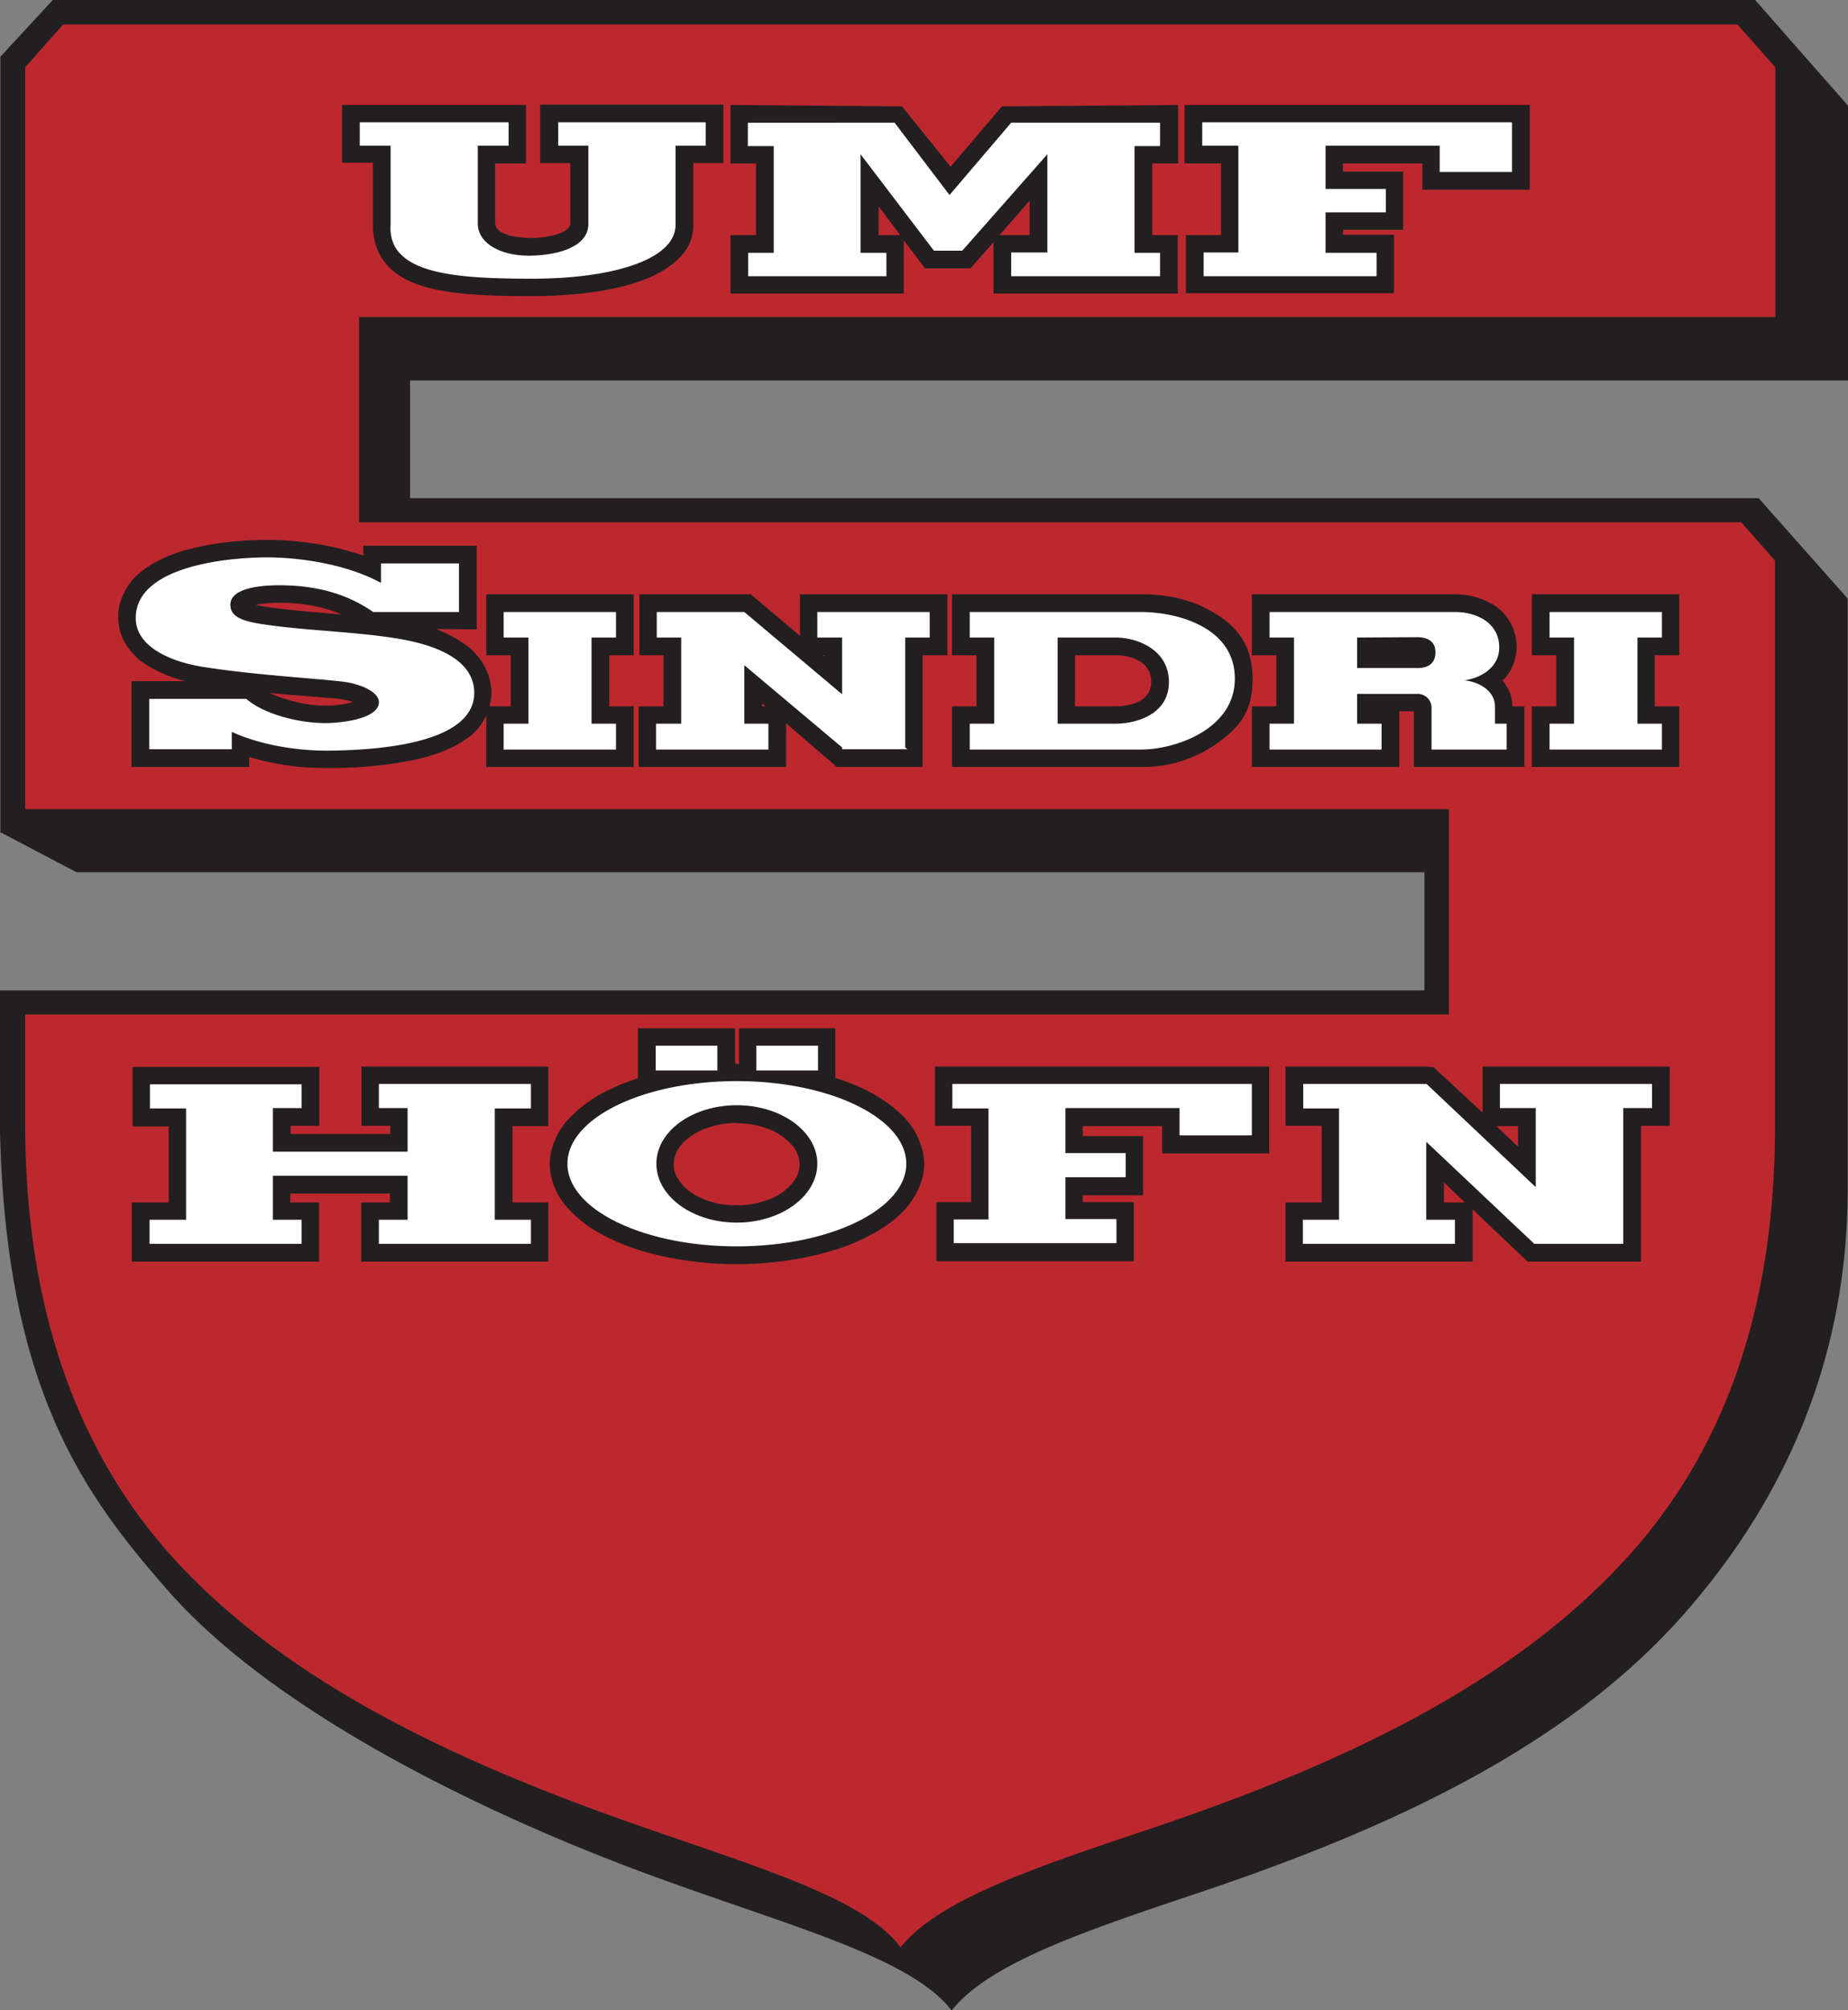 <svg xmlns="http://www.w3.org/2000/svg" viewBox="0 0 521.4 566.9"><rect x="0" y="0" width="521.4" height="566.9" fill="#808080" stroke="none"/><title>sindri</title><path d="M316.3-117.4v-72.5l-11.5-13H-168.9l-11.6,13.1V21.4H221.2V76.4H-180.5v32.2c0,50.1,13.6,91,40.5,121.6,33.5,38.1,85.5,60.2,121.8,73.6,8.9,3.3,17.4,6.2,25.7,9,28.4,9.8,50.8,17.5,59.6,29l1.2,1.5,1.2-1.5c10.2-13,38-22.3,67.4-32.1l2.9-1c66.1-22.2,108.2-46.5,136.5-78.8,26.7-30.4,40.2-71,40.2-120.4V-50.7L305.9-62.5H-83.3v-54.9Z" transform="translate(186.1 207.8)" fill="#fff"/><path d="M-171.2-207.8H309.1l26.2,29.8v77.5H-70.4v33.2H310.1L335.2-39V127.7c0,50.6-20,89.9-46,119.5-32.5,37-81.5,60.1-135.9,78.4-31.5,10.6-60.1,19.9-70.9,33.6-11.7-15.2-46.3-23.9-85.9-38.5-42.1-15.5-103.7-44.1-135.1-79.8-24.8-28.2-47.6-59.5-47.6-138.6V71.5H215.8V38.2H-164.5L-186,26.9V-191.8l14.8-16ZM-78.7-48.9h22.1v13.7H-80.8c-5.2-3.6-12.7-7.1-24.2-7.5-5.3-.2-16.4.1-16.1,5.7.2,3.8,4.9,4.7,11.6,5.6,11.3,1.5,25.1,1.9,36.2,3.8,8.7,1.5,20.9,5.2,21,15.1C-52.2.8-75.3,3.7-93.1,3.9c-10.6.1-20.7-2.1-27.6-5.3V3.5H-144V-10.7h27.4c5.4,4.7,16.2,7.1,23.6,6.8,4.5-.2,13.5-1.4,13.8-5.7.2-2.8-4.6-5.3-10.5-6-7.8-.9-25.1-1.9-39-4.1-10.7-1.7-19.2-6.4-19.1-13.9.1-14.7,26.5-17,36.9-17s23.2,2.2,32.3,7.2v-5.5ZM196.8-28v8.6h17.2c2.1,0,4.9-.8,4.9-4.4s-2.9-4.3-5.2-4.3Zm0,15.9v8.4h6.9V3.6H172.1V-3.7H179V-28h-6.9v-7.2h52.3c6.2,0,12.5,3.1,12.5,10,0,5.3-4.6,8.5-9.9,9.3,2.8.1,8.7,2.2,8.7,7.4v4.8H239V3.6H217.8V-8.1a3.9,3.9,0,0,0-4.2-4ZM112.3-28V-3.7h16.2c6.3,0,15.3-2.8,15.2-11.9S134.6-28,128.7-28ZM135.7,3.6H87.5V-3.7h6.9V-28H87.5v-7.2h48.2c10.8,0,26.6,4.5,26.6,18.8s-16.8,20-26.6,20ZM275.9-28V-3.7h6.9V3.6H251.1V-3.7H258V-28h-6.9v-7.2h31.7V-28ZM6.1-35.2H23.9L51.5-12V-28H44.5v-7.2H76.2V-28H69.3V3l.6.5H51.5V3L23.9-20.2V-3.7h6.8V3.6H-1V-3.7H6.1V-28H-.8v-7.2ZM-19.2-28V-3.7h6.9V3.6H-44V-3.7H-37V-28H-44v-7.2h31.7V-28ZM27.3,87.1H44.7v7H27.3v-7Zm-28.4,0H16.3v7H-1.1v-7Zm22.9,10c26.4,0,47.8,10.5,47.8,23.3s-21.4,23.3-47.8,23.3S-26,133.3-26,120.4-4.6,97.1,21.8,97.1Zm0,6.8c12.5,0,22.7,7.4,22.7,16.5S34.3,137,21.8,137-.9,129.6-.9,120.4s10.2-16.5,22.7-16.5Zm-155.6,32.3h-10.1V143h42.9v-6.8h-8.1V123.8h38v12.4h-8.1V143h42.9v-6.8H-46.5V104.8h10.2V97.9H-79.2v6.8h8.1V117h-38V104.7h8.1V98h-42.8v6.8h10.2v31.5Zm381.1-31.5H237.1V97.9H280v6.8h-8.1V143H246.8l-30.5-28.8v22h8.1V143H181.5v-6.8h10.2V104.8H181.6V97.9h34.8L247.2,127V104.8ZM83,136.1h9.8V104.8H82.6V97.9h84.5v14.5H146.7v-7.7H114.5v12.7h17v6.8h-17v11.8h14.4v6.8H83v-6.8ZM-84.6-173.3h42v6.6h-8.7v21.9c0,5.8,6.8,9.3,15.1,9.1s16.1-2.8,16.1-8.9v-22.1h-8.5v-6.6H13v6.6H4.5v22.3c0,10.1-18.6,15.2-40.3,15.2s-41-1.2-40.1-15.2v-22.3h-8.7v-6.6ZM99.2-136.6h10.2v-27.7l-24,27.2h-8L56.7-164.3v27.8H64v6.6h-39v-6.6h7.2v-30.1H24.9v-6.6H66.3l15.5,20.4,17.4-20.4h42v6.6H134v30.1h7.2v6.6h-42v-6.6Zm54.3,0h9.8v-30.1H153.1v-6.6h87.4v14H220.1v-7.4H187.9v12.2h17v6.6h-17v11.4h14.4v6.6H153.5v-6.6Z" transform="translate(186.1 207.8)" fill="#231f20" fill-rule="evenodd"/><path d="M-168.2-200.9H304.1l10.7,12.1v70.4H-84.8v57.9H305.2l9.5,10.8V109.9c0,50.6-13.9,89.9-39.9,119.5-32.5,37-81.5,60.1-135.9,78.4-31.5,10.6-60.1,19.9-70.9,33.6C56.5,326,21.8,317.3-17.8,302.8c-42.1-15.5-89.8-37.4-121.2-73.2C-163.7,201.4-179,162.1-179,109V78.3H222.7V20.4H-179V-188.8l10.8-12.2Zm57.9,188.4a30.1,30.1,0,0,0,4.6,1.8A40.7,40.7,0,0,0-100-9.3a36,36,0,0,0,6.7.5,26.4,26.4,0,0,0,6.3-.9h.4L-87-10a23.9,23.9,0,0,0-5.6-.9l-7.2-.6-6.2-.5-4.3-.4Zm20.6-22a41.1,41.1,0,0,0-5.2-1.8,44,44,0,0,0-6.5-1.2,51.9,51.9,0,0,0-5.8-.3,36,36,0,0,0-6.8.6h0c2.4.5,4.8.8,7.2,1.1l5.5.6,5.7.5,5.8.5ZM244-8.6V8.5H212.8V-7.2h-4.1V8.5H167.1V-8.6h6.9V-23h-6.9V-40.2h57.3a20.6,20.6,0,0,1,10,2.5,13.3,13.3,0,0,1,6.4,7.2,13,13,0,0,1,.6,8.3,12.5,12.5,0,0,1-3.6,6.4,10.7,10.7,0,0,1,2.8,7.2ZM117.2-23V-8.6h11.2c4.6,0,10.3-1.4,10.3-6.9S133.4-23,128.6-23ZM135.8,8.5H82.5V-8.6h6.9V-23H82.5V-40.2h53.3c7.1,0,13.5,1.2,19.7,4.7,7.8,4.3,11.8,10.1,11.8,19.1s-3.3,13.4-9.7,18a35.9,35.9,0,0,1-21.7,6.9ZM280.8-23V-8.6h6.9V8.5H246.1V-8.6h6.9V-23h-6.9V-40.2h41.6V-23ZM25.7-40.2,39.6-28.5V-40.2H81.2V-23H74.2V8.5H50L35.7-3.8V8.5H-5.9V-8.6H1.1V-23H-5.7V-40.2ZM46.1-23l.4.4V-23ZM29.9-8.6l-1-.9v.9ZM-14.2-23V-8.6h6.9V8.5H-48.9V-6A18.2,18.2,0,0,1-52.8-.7l-1.3,1c-4.8,3.4-10,5.1-15.6,6.3A116.1,116.1,0,0,1-84.2,8.5a121.1,121.1,0,0,1-17.2,0,79.3,79.3,0,0,1-14.4-2.8V8.5H-149V-15.7h15.2a36.6,36.6,0,0,1-12.9-5.9c-4.4-3.9-6.4-8-6-14a18,18,0,0,1,4.7-9.5c3.9-3.6,8.3-5.7,13.3-7.3a84.1,84.1,0,0,1,14.6-2.7,102.3,102.3,0,0,1,12.3-.4,95.9,95.9,0,0,1,12.2,1.3,80,80,0,0,1,12,3.1v-2.8h32v23.6L-63-30.4a37.3,37.3,0,0,1,9.4,5.3c3.9,3.6,5.7,7,6.2,12.4A19.3,19.3,0,0,1-48-8.6h6V-23h-6.9V-40.2H-7.3V-23ZM49.6,96.2A63,63,0,0,1,56,98.6a41.9,41.9,0,0,1,11.2,7,21.2,21.2,0,0,1,6.6,9.8,15.8,15.8,0,0,1-.6,11.7c-2.2,5.1-5.8,8.5-10.4,11.5A55.2,55.2,0,0,1,48,145.1a87,87,0,0,1-16.1,3.1,99.7,99.7,0,0,1-12.7.5,98.6,98.6,0,0,1-14.7-1.5,79,79,0,0,1-11-2.7,57.2,57.2,0,0,1-9.5-4A34.7,34.7,0,0,1-26,132.8a19,19,0,0,1-4.6-8.9,15.6,15.6,0,0,1,.4-8.4,20.5,20.5,0,0,1,5.4-8.6,38.2,38.2,0,0,1,10.6-7.4,62.5,62.5,0,0,1,8.1-3.2V82.2H21.3v10h1.1v-10H49.6V96.2ZM21.8,108.9a24.2,24.2,0,0,0-7.4,1.1,18.3,18.3,0,0,0-5.8,2.8c-2.4,1.8-4.1,3.7-4.5,6.7a6.8,6.8,0,0,0,1,5c1.8,3,4.4,4.7,7.6,6a23.4,23.4,0,0,0,9,1.6,23.6,23.6,0,0,0,9-1.6,15.1,15.1,0,0,0,7-5,7.4,7.4,0,0,0,1.7-5.9,8.3,8.3,0,0,0-2.5-4.9,16,16,0,0,0-6.2-4.1,24,24,0,0,0-9-1.6Zm-160.6,22.4h-10.1V148h52.8V131.3h-8.1v-2.5h28.1v2.5h-8.1V148h52.8V131.3H-41.5V109.8h10.1V93H-84.1v16.7h8.1V112h-28.1v-2.3h8.1V93.1h-52.7v16.8h10.2v21.5Zm371-25.3V93h52.8v16.7h-8.1V148h-32l-15.5-14.7V148H176.6V131.3h10.2V109.7H176.6V93h39.8l2,.2L232.2,106Zm-5,25.3-5.9-5.6v5.6Zm8.9-21.5,6.1,5.8v-5.8Zm-158,21.4h9.8V109.7H77.7V93H172v24.5H141.8v-7.7H119.4v2.8h17v16.7h-17v1.9h14.4v16.7H78.1V131.1ZM-89.6-178.2h51.9v16.5h-8.7V-145c0,4,8.1,4.4,11.3,4.3s9.9-1.3,9.9-4.1v-17h-8.5v-16.5H18v16.5H9.5v17.5c0,5.5-3.1,9.1-7.3,12-10,6.9-28.1,8-38,8-4.9,0-12.4,0-19.5-.7-13-1.2-25.6-5.1-25.6-19.6v-17.3h-8.7v-16.5ZM95.9-141.5h8.5v-9.7l-8.5,9.7Zm-1.6,1.9-6.6,7.5H74.9l-6-7.9v15H20v-16.5h7.2v-20.2H20v-16.5l48.4.4,13.7,17,14.5-17,49.7-.4v16.5H139v20.2h7.2v16.5h-52v-14.6Zm-26.4-1.9-6.1-8.1v8.1Zm80.7,0h9.8v-20.2H148.1v-16.5h97.4v23.9H215.2v-7.4H192.8v2.3h17V-143h-17v1.4h14.4v16.5H148.5v-16.5Z" transform="translate(186.1 207.8)" fill="#bd282f" fill-rule="evenodd"/></svg>
